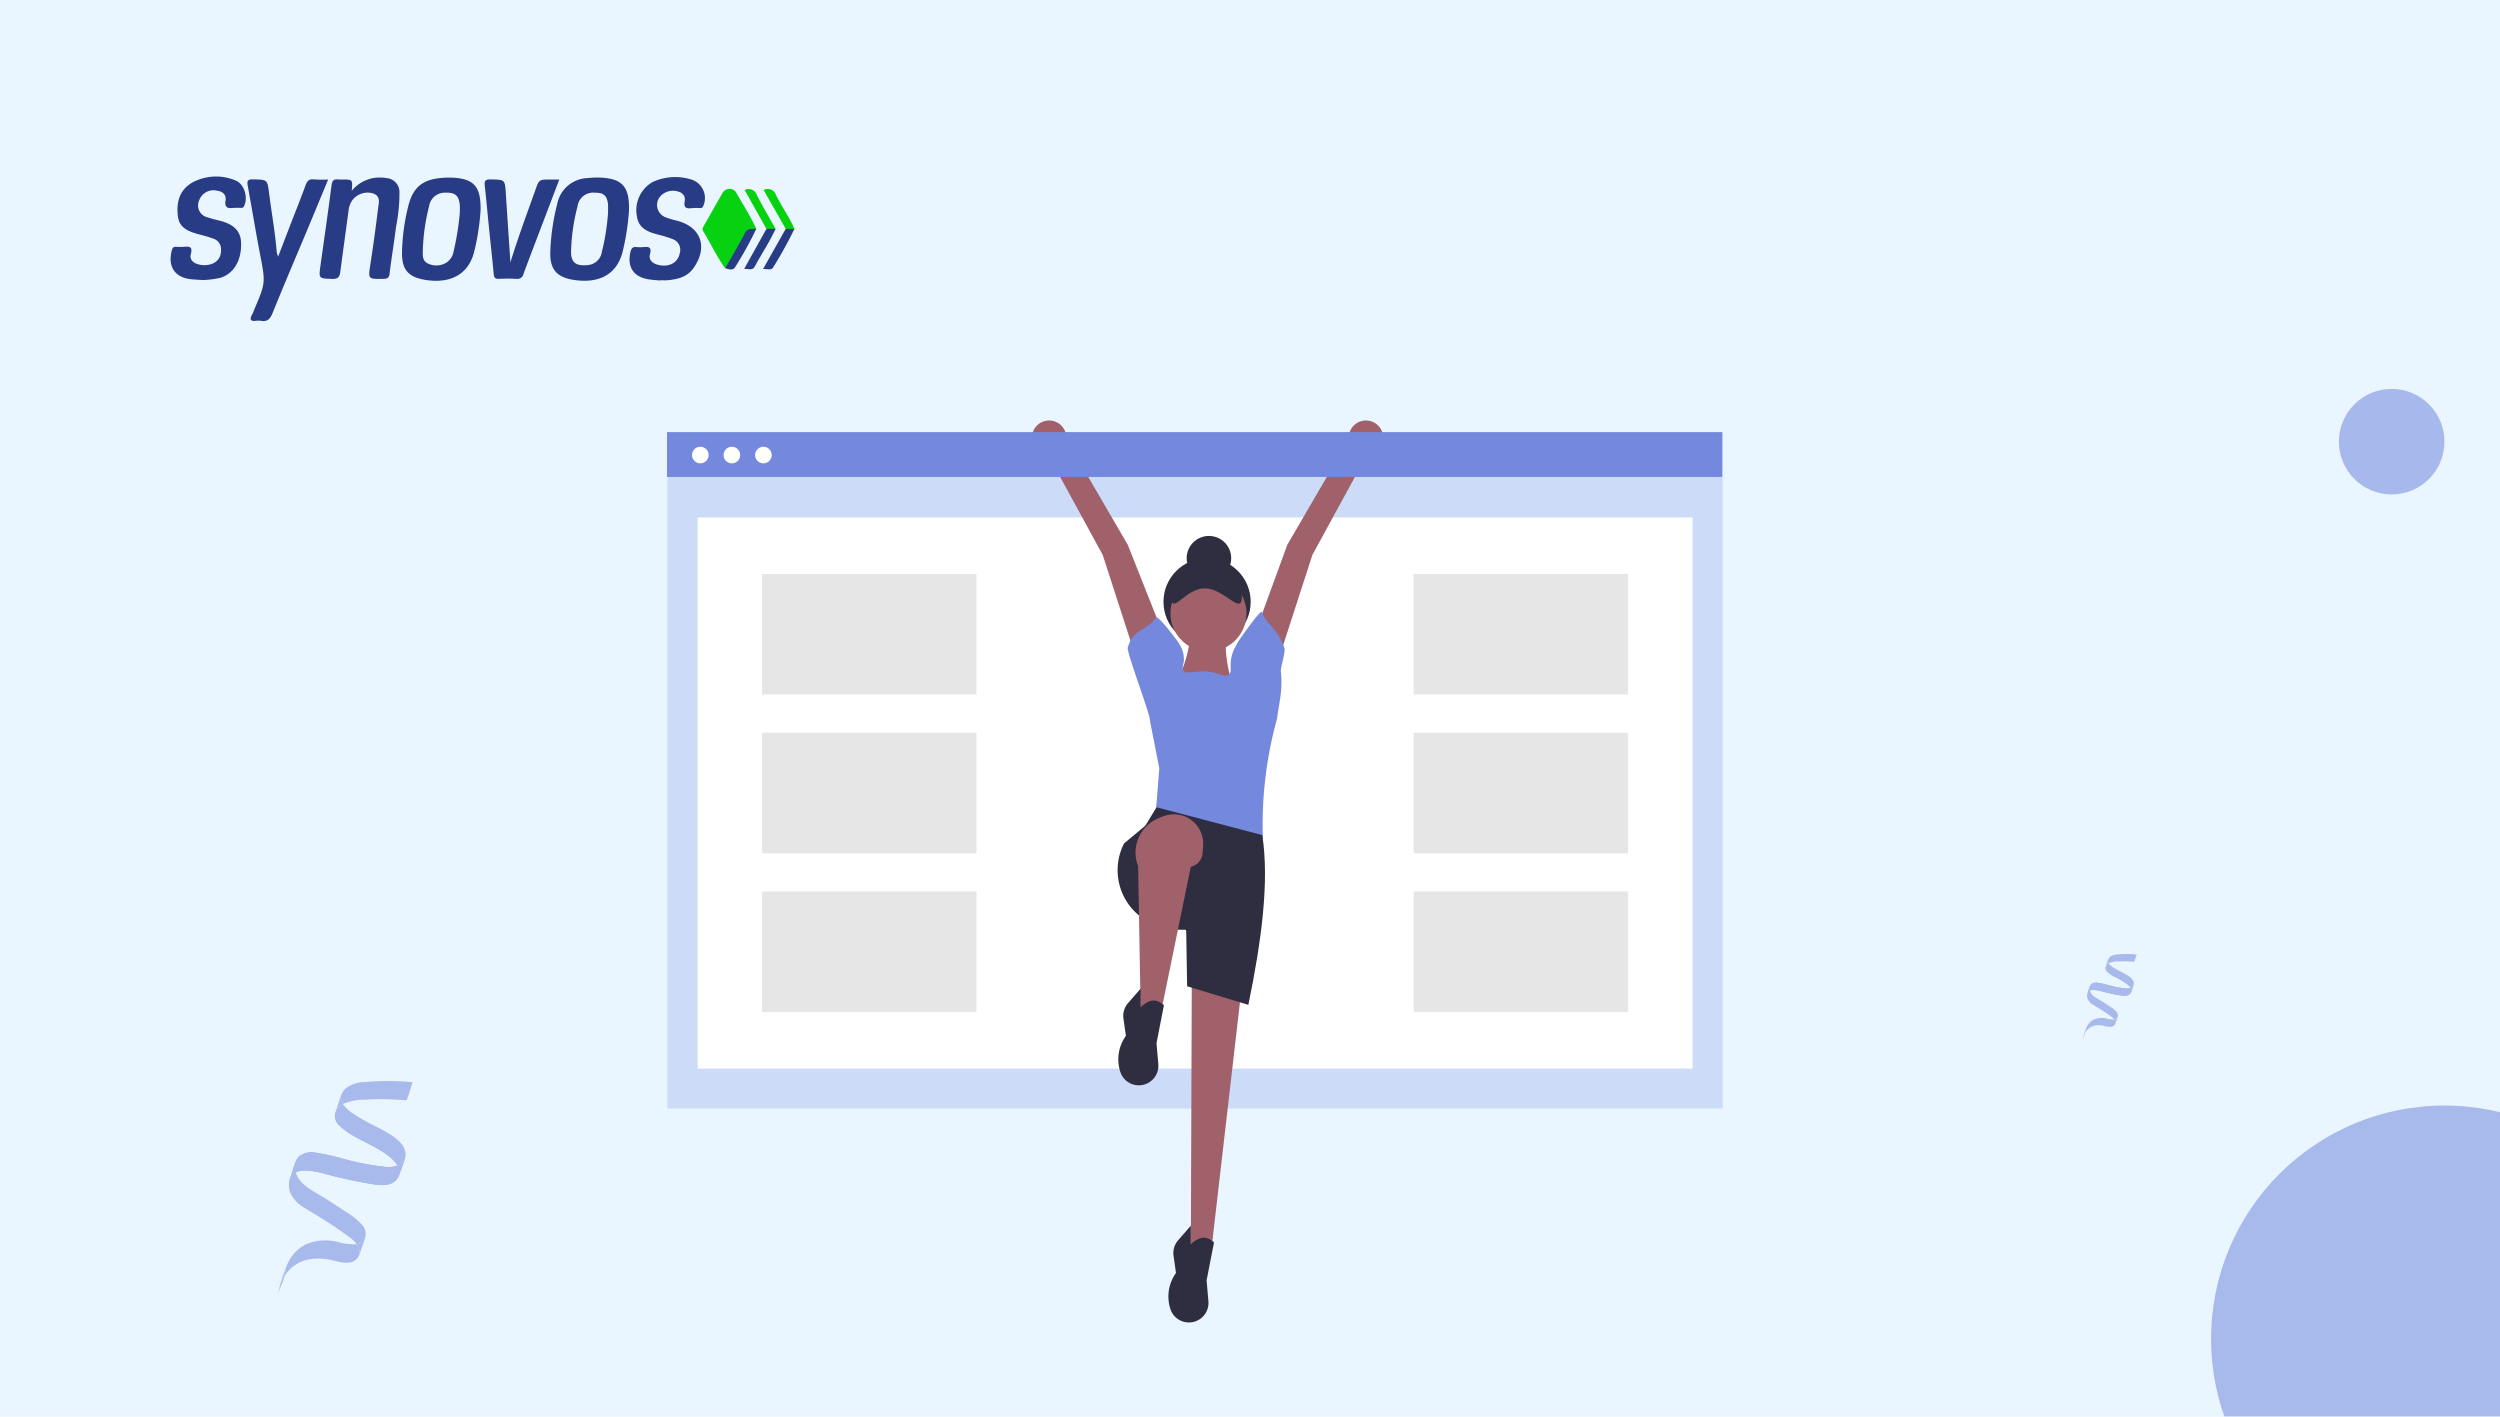 <?xml version="1.0" encoding="UTF-8"?> <svg xmlns="http://www.w3.org/2000/svg" xmlns:xlink="http://www.w3.org/1999/xlink" width="450" height="255" viewBox="0 0 450 255"><defs><clipPath id="clip-path"><rect id="Rectangle_619" data-name="Rectangle 619" width="450" height="255" fill="#7488dd"></rect></clipPath></defs><g id="Integration-Synovos_Support" data-name="Integration-Synovos Support" transform="translate(-69 -7243)"><rect id="Rectangle_618" data-name="Rectangle 618" width="450" height="255" transform="translate(69 7243)" fill="#e9f5ff"></rect><g id="Group_5087" data-name="Group 5087" transform="translate(482.813 6997.171) rotate(19)" opacity="0.558"><path id="Path_15362" data-name="Path 15362" d="M102.428,424.656a1.5,1.5,0,0,0,.072.166C102.534,424.309,102.271,424.224,102.428,424.656Z" transform="translate(-0.093 -11.687)" fill="#7488dd"></path><path id="Path_15363" data-name="Path 15363" d="M102.4,426.44c-.025.065-.041.13-.066.2C102.356,426.569,102.378,426.5,102.4,426.44Z" transform="translate(-0.065 -12.892)" fill="#7488dd"></path><path id="Path_15364" data-name="Path 15364" d="M106.019,413.136v0Z" transform="translate(-2.222 -5.111)" fill="#7488dd"></path><path id="Path_15365" data-name="Path 15365" d="M106.015,410.521q0,.564,0,1.128v0l0,.127v.018a1.243,1.243,0,0,1,.313-.687A.837.837,0,0,1,106.015,410.521Z" transform="translate(-2.217 -3.582)" fill="#7488dd"></path><path id="Path_15366" data-name="Path 15366" d="M117.978,435.729l0-.057v.046Z" transform="translate(-9.216 -18.291)" fill="#7488dd"></path><path id="Path_15367" data-name="Path 15367" d="M117.975,435.619v.045h0Z" transform="translate(-9.215 -18.238)" fill="#7488dd"></path><path id="Path_15368" data-name="Path 15368" d="M105.984,406.939a.837.837,0,0,0,.308.587,3.955,3.955,0,0,1,1.478-.848,18.914,18.914,0,0,1,2.771-.9,4.864,4.864,0,0,0,.011-.692c0-.055-.025-.687,0-.692a18.6,18.6,0,0,0-3.284,1.118,2.267,2.267,0,0,0-1.142.862,3.273,3.273,0,0,0-.151,1.521c0,.1,0,.2.006.3l0-.127Q105.983,407.5,105.984,406.939Z" transform="translate(-2.186 0)" fill="#7488dd"></path><path id="Path_15369" data-name="Path 15369" d="M118,432.7c0,.007,0,.013,0,.019s0,.026,0,.039Z" transform="translate(-9.227 -16.551)" fill="#7488dd"></path><path id="Path_15370" data-name="Path 15370" d="M106.006,413.578l0-.015v.015Z" transform="translate(-2.215 -5.351)" fill="#7488dd"></path><path id="Path_15371" data-name="Path 15371" d="M117.976,435.781h0v0Z" transform="translate(-9.216 -18.355)" fill="#7488dd"></path><path id="Path_15372" data-name="Path 15372" d="M109.619,414.2c-.034-1.169-1.8-1.366-2.669-1.5a15.808,15.808,0,0,1-1.909-.352,2.527,2.527,0,0,1-.935-.414,1.243,1.243,0,0,0-.313.687.892.892,0,0,0,.481.825,5.04,5.04,0,0,0,1.48.452,12.884,12.884,0,0,1,3.035.659,1.954,1.954,0,0,1,.471.291,1.181,1.181,0,0,0,.171-.188c.069-.094.091-.237.158-.32q0,.5,0,1l-.025-.082c-.029-.049-.045-.1-.076-.153a1.068,1.068,0,0,0-.165-.2c-.019-.019-.04-.035-.06-.052-.027.024-.055.047-.084.069a1.99,1.99,0,0,1-.651.294,18.931,18.931,0,0,1-3.385.46c-.543.051-1.09.1-1.627.2a1.55,1.55,0,0,0-1.133.617,3.332,3.332,0,0,0-.135,1.569,1.674,1.674,0,0,0,.333,1.144,2.484,2.484,0,0,0,1.384.723c.6.146,1.216.259,1.82.409.627.156,1.254.324,1.87.521a2.424,2.424,0,0,1,.69.323.792.792,0,0,0,.427-.6,1,1,0,0,0-.4-.78,4.79,4.79,0,0,0-1.6-.588q-.915-.256-1.843-.461c-.822-.182-1.922-.3-2.427-1.043a1.245,1.245,0,0,1,.4-.274,5.408,5.408,0,0,1,1.615-.308,35.054,35.054,0,0,0,3.7-.449,1.763,1.763,0,0,0,1.29-.755,1.264,1.264,0,0,0,.11-.592C109.621,414.949,109.63,414.573,109.619,414.2Zm-7.284,3.178c-.158-.432.105-.347.072.166A1.5,1.5,0,0,1,102.335,417.378Z" transform="translate(0 -4.409)" fill="#7488dd"></path><path id="Path_15373" data-name="Path 15373" d="M116.966,433.343a.981.981,0,0,1,.419.661v-.045q0-.589.01-1.178c0-.013,0-.026,0-.039A.792.792,0,0,1,116.966,433.343Z" transform="translate(-8.625 -16.578)" fill="#7488dd"></path><path id="Path_15374" data-name="Path 15374" d="M106.644,442.467a4.034,4.034,0,0,0,0,.824c0-.025,0-.051,0-.076C106.646,442.967,106.641,442.717,106.644,442.467Z" transform="translate(-2.577 -22.265)" fill="#7488dd"></path><path id="Path_15375" data-name="Path 15375" d="M106.7,442.454c-.014-.081-.025-.08-.034-.032,0,.249,0,.5,0,.747,0,.025,0,.051,0,.076s.015,0,.025-.06.012-.093.02-.139c.014-.079.032-.157.053-.234,0-.012,0-.024-.006-.036C106.739,442.669,106.722,442.562,106.7,442.454Z" transform="translate(-2.603 -22.22)" fill="#7488dd"></path><path id="Path_15376" data-name="Path 15376" d="M106.7,443.78c-.01.059-.018.075-.025.06a3.923,3.923,0,0,0,.083.915,3.3,3.3,0,0,1,.011-.692,3.649,3.649,0,0,0,0-.656c-.021.077-.039.155-.053.234C106.714,443.688,106.71,443.734,106.7,443.78Z" transform="translate(-2.608 -22.815)" fill="#7488dd"></path><path id="Path_15377" data-name="Path 15377" d="M111.379,433.378c0-.187.008-.37,0-.543q-.006.589-.01,1.178l0,.057,0-.011v0a.981.981,0,0,0-.419-.661,4.417,4.417,0,0,1-1.39.29,3.65,3.65,0,0,0-2.038.876,2.817,2.817,0,0,0-.82,1.744c-.016.175-.023.351-.025.528.009-.047.02-.048.034.032.018.108.035.215.061.322,0,.012,0,.024.006.036a2.858,2.858,0,0,1,.173-.479,2.686,2.686,0,0,1,.888-1.067,3.834,3.834,0,0,1,1.5-.571,4.572,4.572,0,0,0,1.638-.346C111.47,434.445,111.377,433.894,111.379,433.378Z" transform="translate(-2.605 -16.632)" fill="#7488dd"></path><path id="Path_15378" data-name="Path 15378" d="M109.646,417.555c-.01.029-.021.056-.032.082v-.01c-.068.083-.09.226-.158.32a1.184,1.184,0,0,1-.171.188c-.027.024-.055.047-.084.069a1.991,1.991,0,0,1-.651.294,18.931,18.931,0,0,1-3.385.46c-.543.051-1.09.1-1.627.2a1.55,1.55,0,0,0-1.133.617,1.231,1.231,0,0,0-.143.475,1.4,1.4,0,0,0,.159.581,1.614,1.614,0,0,0,.1.159,1.245,1.245,0,0,1,.4-.274,5.406,5.406,0,0,1,1.615-.308,35.071,35.071,0,0,0,3.7-.449,1.763,1.763,0,0,0,1.29-.755,1.264,1.264,0,0,0,.11-.592C109.646,418.258,109.654,417.906,109.646,417.555Z" transform="translate(-0.026 -7.696)" fill="#7488dd"></path></g><g id="Group_5088" data-name="Group 5088" transform="translate(163.813 7017.171) rotate(19)" opacity="0.558"><path id="Path_15362-2" data-name="Path 15362" d="M102.5,425.071a3.736,3.736,0,0,0,.18.413C102.768,424.205,102.111,423.994,102.5,425.071Z" transform="translate(0.006 0.717)" fill="#7488dd"></path><path id="Path_15363-2" data-name="Path 15363" d="M102.5,426.44c-.062.163-.1.325-.166.494C102.4,426.761,102.449,426.6,102.5,426.44Z" transform="translate(0.004 0.791)" fill="#7488dd"></path><path id="Path_15364-2" data-name="Path 15364" d="M106.021,413.136l0,.107v.133Z" transform="translate(0.136 0.314)" fill="#7488dd"></path><path id="Path_15365-2" data-name="Path 15365" d="M106.024,410.521q0,1.408-.005,2.816l0-.107,0,.239v-.133l-.009.317,0,.045a3.1,3.1,0,0,1,.781-1.713A2.089,2.089,0,0,1,106.024,410.521Z" transform="translate(0.136 0.22)" fill="#7488dd"></path><path id="Path_15366-2" data-name="Path 15366" d="M117.981,435.814l0-.142v.114Z" transform="translate(0.566 1.123)" fill="#7488dd"></path><path id="Path_15367-2" data-name="Path 15367" d="M117.977,435.675l0-.094,0,.206v-.112Z" transform="translate(0.566 1.119)" fill="#7488dd"></path><path id="Path_15368-2" data-name="Path 15368" d="M106.025,410.741a2.088,2.088,0,0,0,.769,1.464,9.869,9.869,0,0,1,3.687-2.115,47.193,47.193,0,0,1,6.915-2.24,12.138,12.138,0,0,0,.027-1.726c0-.138-.062-1.713-.006-1.728a46.4,46.4,0,0,0-8.194,2.791,5.655,5.655,0,0,0-2.85,2.15c-.6,1.1-.375,2.6-.377,3.8,0,.258,0,.5.016.741l.009-.317Q106.023,412.148,106.025,410.741Z" transform="translate(0.134 0)" fill="#7488dd"></path><path id="Path_15369-2" data-name="Path 15369" d="M118,432.7c0,.016-.006.032-.008.048,0,.032,0,.064.007.1Z" transform="translate(0.566 1.016)" fill="#7488dd"></path><path id="Path_15370-2" data-name="Path 15370" d="M106.006,413.627l.005-.037,0-.044Z" transform="translate(0.136 0.328)" fill="#7488dd"></path><path id="Path_15371-2" data-name="Path 15371" d="M117.976,435.782v0Z" transform="translate(0.566 1.126)" fill="#7488dd"></path><path id="Path_15372-2" data-name="Path 15372" d="M120.685,417.588c-.085-2.917-4.5-3.408-6.66-3.743a39.441,39.441,0,0,1-4.763-.877,6.305,6.305,0,0,1-2.334-1.034,3.1,3.1,0,0,0-.781,1.713,2.225,2.225,0,0,0,1.2,2.058,12.575,12.575,0,0,0,3.692,1.127c2.521.468,5.206.57,7.573,1.644a4.877,4.877,0,0,1,1.175.727,2.947,2.947,0,0,0,.426-.468c.171-.235.226-.591.395-.8q0,1.243-.005,2.486c-.021-.068-.042-.137-.063-.205-.073-.123-.112-.257-.19-.381a2.664,2.664,0,0,0-.412-.5c-.048-.047-.1-.087-.15-.13-.067.06-.137.118-.21.173a4.965,4.965,0,0,1-1.624.734,47.232,47.232,0,0,1-8.446,1.149c-1.354.126-2.719.25-4.059.492a3.868,3.868,0,0,0-2.828,1.538c-.62,1.069-.34,2.757-.338,3.915a4.178,4.178,0,0,0,.832,2.854,6.2,6.2,0,0,0,3.454,1.8c1.507.365,3.034.647,4.54,1.021,1.565.388,3.128.809,4.666,1.3a6.049,6.049,0,0,1,1.721.8,1.976,1.976,0,0,0,1.066-1.5,2.5,2.5,0,0,0-1-1.945,11.951,11.951,0,0,0-3.987-1.468q-2.284-.639-4.6-1.151c-2.052-.455-4.8-.74-6.056-2.6a3.106,3.106,0,0,1,.992-.685,13.49,13.49,0,0,1,4.029-.769,87.488,87.488,0,0,0,9.239-1.121c1.227-.268,2.6-.687,3.22-1.884a3.153,3.153,0,0,0,.273-1.476C120.69,419.456,120.712,418.519,120.685,417.588Zm-18.175,7.93c-.394-1.077.263-.866.18.413A3.735,3.735,0,0,1,102.51,425.518Z" transform="translate(0 0.271)" fill="#7488dd"></path><path id="Path_15373-2" data-name="Path 15373" d="M116.966,434.241a2.447,2.447,0,0,1,1.046,1.648l0-.206,0,.094q.012-1.47.026-2.939c0-.032-.005-.064-.007-.1A1.976,1.976,0,0,1,116.966,434.241Z" transform="translate(0.529 1.017)" fill="#7488dd"></path><path id="Path_15374-2" data-name="Path 15374" d="M106.674,442.467a10.066,10.066,0,0,0,.005,2.055c0-.063,0-.127,0-.191C106.678,443.714,106.665,443.09,106.674,442.467Z" transform="translate(0.158 1.366)" fill="#7488dd"></path><path id="Path_15375-2" data-name="Path 15375" d="M106.756,442.551c-.035-.2-.062-.2-.084-.081-.008.623,0,1.247,0,1.865,0,.063,0,.127,0,.19.017.036.037,0,.062-.15.02-.115.031-.231.051-.347.035-.2.081-.392.133-.584-.005-.03-.009-.061-.016-.09C106.843,443.087,106.8,442.82,106.756,442.551Z" transform="translate(0.16 1.364)" fill="#7488dd"></path><path id="Path_15376-2" data-name="Path 15376" d="M106.739,444.338c-.025.148-.046.186-.062.15a9.787,9.787,0,0,0,.208,2.283,8.243,8.243,0,0,1,.028-1.727,9.1,9.1,0,0,0,.009-1.638c-.052.193-.1.387-.133.584C106.77,444.107,106.759,444.223,106.739,444.338Z" transform="translate(0.16 1.4)" fill="#7488dd"></path><path id="Path_15377-2" data-name="Path 15377" d="M118.417,434.189c0-.466.021-.922-.008-1.354q-.014,1.468-.026,2.939l0,.142-.005-.028v0a2.447,2.447,0,0,0-1.046-1.648,11.018,11.018,0,0,1-3.468.723,9.107,9.107,0,0,0-5.085,2.185,7.028,7.028,0,0,0-2.047,4.351c-.04.436-.057.876-.063,1.317.022-.118.049-.12.084.081.046.269.087.537.151.8.006.029.01.06.016.09a7.136,7.136,0,0,1,.431-1.194,6.7,6.7,0,0,1,2.217-2.662,9.566,9.566,0,0,1,3.741-1.424c1.316-.245,2.924-.124,4.087-.863C118.643,436.852,118.412,435.478,118.417,434.189Z" transform="translate(0.16 1.021)" fill="#7488dd"></path><path id="Path_15378-2" data-name="Path 15378" d="M120.686,417.555c-.026.071-.053.139-.08.2v-.024c-.169.207-.224.564-.395.8a2.952,2.952,0,0,1-.426.468c-.067.06-.137.118-.21.173a4.968,4.968,0,0,1-1.624.734,47.232,47.232,0,0,1-8.446,1.149c-1.354.126-2.719.25-4.059.492a3.868,3.868,0,0,0-2.828,1.538,3.072,3.072,0,0,0-.357,1.184,3.491,3.491,0,0,0,.4,1.45,4.021,4.021,0,0,0,.259.4,3.106,3.106,0,0,1,.992-.685,13.49,13.49,0,0,1,4.029-.769,87.489,87.489,0,0,0,9.239-1.121c1.226-.268,2.6-.687,3.22-1.884a3.153,3.153,0,0,0,.273-1.476C120.687,419.31,120.706,418.43,120.686,417.555Z" transform="translate(0.002 0.472)" fill="#7488dd"></path></g><circle id="Ellipse_944" data-name="Ellipse 944" cx="9.5" cy="9.5" r="9.5" transform="translate(490 7313)" fill="#7488dd" opacity="0.558"></circle><g id="Mask_Group_23" data-name="Mask Group 23" transform="translate(69 7243)" opacity="0.558" clip-path="url(#clip-path)"><circle id="Ellipse_943" data-name="Ellipse 943" cx="42" cy="42" r="42" transform="translate(398 199)" fill="#7488dd"></circle></g><g id="Group_5095" data-name="Group 5095" transform="translate(-2730.479 6539.408)"><path id="Path_18581" data-name="Path 18581" d="M2942.351,738.467a6.486,6.486,0,0,1,6.18-2.3,2.511,2.511,0,0,1,2.415,2.576,31.193,31.193,0,0,1-.626,6.24c-.339,2.783-.81,5.55-1.146,8.333-.09.745-.315.975-1.064.989-2.864.053-2.816.087-2.388-2.685q.765-4.965,1.366-9.953c.124-1.015.559-2.259-.943-2.755a3.442,3.442,0,0,0-3.761,1.353,4.17,4.17,0,0,0-.588,1.638c-.485,3.694-1.013,7.383-1.49,11.078-.116.9-.354,1.376-1.444,1.337-2.458-.088-2.466-.02-2.13-2.436.668-4.809,1.375-9.614,1.988-14.43.115-.907.467-1.134,1.264-1.032a6.036,6.036,0,0,0,.755.005C2942.53,736.428,2942.53,736.428,2942.351,738.467Z" transform="translate(-79.563 -0.521)" fill="#283b85"></path><path id="Path_18582" data-name="Path 18582" d="M2890.551,751.226c.836-2.17,1.58-4.1,2.326-6.035.873-2.262,1.776-4.513,2.608-6.79.281-.771.629-1.182,1.528-1.072a22.2,22.2,0,0,0,2.544.02c-1.268,3.057-2.472,5.983-3.693,8.9-2.113,5.052-4.276,10.083-6.323,15.162-.435,1.078-.952,1.571-2.1,1.369a3.015,3.015,0,0,0-.879,0c-1.074.133-1.131-.324-.693-1.122.16-.292.262-.614.393-.921,2.058-4.829,2.022-4.822,1.031-9.972-.783-4.066-1.444-8.155-2.2-12.225-.165-.882-.1-1.246.968-1.219,2.566.067,2.55.008,2.87,2.533.447,3.528,1.088,7.031,1.372,10.58A5.043,5.043,0,0,0,2890.551,751.226Z" transform="translate(-41.01 -1.442)" fill="#283b85"></path><path id="Path_18583" data-name="Path 18583" d="M2835.992,754.005c-.758-.052-1.386-.086-2.013-.141-2.987-.259-4.343-2.253-3.579-5.177.132-.5.3-.712.823-.665a8.441,8.441,0,0,0,1.258,0c.917-.055,1.761-.191,1.348,1.287-.256.918.336,1.581,1.288,1.846a4,4,0,0,0,2.593-.1,2.434,2.434,0,0,0,1.548-2.371,2,2,0,0,0-1.4-2.142c-.822-.3-1.673-.532-2.52-.758-1.755-.469-3.521-1.056-3.816-3.128-.349-2.452.176-4.786,2.47-6.147a8.976,8.976,0,0,1,7.775-.478c1.658.578,2.41,3.021,1.666,4.624a.534.534,0,0,1-.57.357,11.346,11.346,0,0,0-1.384.009c-1.048.123-1.6-.071-1.4-1.356.162-1.016-.495-1.618-1.544-1.747a2.724,2.724,0,0,0-3.218,1.763,2.2,2.2,0,0,0,1.576,3.046c.706.254,1.446.416,2.175.6,2.551.652,3.759,1.917,3.812,4.006.081,3.186-1.345,5.552-3.78,6.278A17.715,17.715,0,0,1,2835.992,754.005Z" fill="#283b85"></path><path id="Path_18584" data-name="Path 18584" d="M3163.379,754.343c-.667-.065-1.337-.1-2-.2-2.795-.4-3.994-2.168-3.393-4.9.15-.683.44-1.036,1.185-.919a4.791,4.791,0,0,0,1.006.005c.9-.052,1.739-.205,1.332,1.27-.272.985.409,1.646,1.392,1.905,2.019.532,3.654-.342,3.983-2.137a2.014,2.014,0,0,0-1.24-2.458,20.117,20.117,0,0,0-2.631-.822c-1.811-.47-3.515-1.088-3.846-3.243a5.842,5.842,0,0,1,2.816-6.228,9.707,9.707,0,0,1,7.23-.367,3.5,3.5,0,0,1,1.921,4.6c-.127.346-.281.46-.615.453a9.727,9.727,0,0,0-1.509.01c-1,.135-1.456-.116-1.251-1.24a1.416,1.416,0,0,0-1.008-1.687,3.068,3.068,0,0,0-3.178.595,2.37,2.37,0,0,0,.773,3.991,14.257,14.257,0,0,0,1.919.579c4.431,1.089,5.75,4.775,3.09,8.538-1.172,1.657-2.881,2.035-4.714,2.2-.416.037-.839.006-1.258.006Z" transform="translate(-245.036 -0.255)" fill="#283b85"></path><path id="Path_18585" data-name="Path 18585" d="M3059.009,752.291c1.417-4.589,2.986-8.8,4.495-13.038.671-1.883.677-1.881,2.66-1.88h1.647c-1.061,2.784-2.07,5.43-3.076,8.077-1.129,2.969-2.268,5.935-3.37,8.914a1.12,1.12,0,0,1-1.279.886,30.374,30.374,0,0,0-3.146,0c-.635.027-.872-.179-.932-.828-.265-2.875-.59-5.745-.882-8.618-.246-2.416-.448-4.836-.73-7.248-.1-.893.049-1.232,1.068-1.207,2.563.063,2.554.005,2.718,2.529C3058.442,743.9,3058.718,747.936,3059.009,752.291Z" transform="translate(-167.656 -1.465)" fill="#283b85"></path><path id="Path_18586" data-name="Path 18586" d="M3214.049,758.4c-1.539-2.087-2.588-4.463-3.953-6.652-.241-.386-.066-.7.131-1.043,1.125-1.959,2.225-3.932,3.357-5.888a1.44,1.44,0,0,1,2.363-.177c1.255,2.209,2.643,4.346,3.7,6.667a3.842,3.842,0,0,0-2.606,2.413c-.673,1.289-1.407,2.547-2.17,3.787C3214.653,757.854,3214.5,758.267,3214.049,758.4Z" transform="translate(-284.033 -6.519)" fill="#07d211"></path><path id="Path_18587" data-name="Path 18587" d="M3226.12,779.777c1.191-2.108,2.432-4.189,3.551-6.334.506-.971,1.292-.708,2.044-.76a65.524,65.524,0,0,1-3.8,6.873C3227.516,780.26,3226.755,779.948,3226.12,779.777Z" transform="translate(-296.104 -27.896)" fill="#283c86"></path><path id="Path_18588" data-name="Path 18588" d="M3245.305,771.753c-1.075,2.347-2.521,4.491-3.74,6.759-.429.8-1.121.408-1.918.438l4.014-7.2A1.213,1.213,0,0,1,3245.305,771.753Z" transform="translate(-306.221 -26.958)" fill="#283c86"></path><path id="Path_18589" data-name="Path 18589" d="M3258.762,771.758a75.028,75.028,0,0,1-3.8,6.883c-.38.681-1.1.273-1.856.356l4.086-7.235A1.145,1.145,0,0,1,3258.762,771.758Z" transform="translate(-316.283 -26.971)" fill="#283c86"></path><path id="Path_18590" data-name="Path 18590" d="M3259.108,751.487l-1.574,0-3.97-6.984a1.534,1.534,0,0,1,2.2.848C3256.8,747.441,3258.173,749.344,3259.108,751.487Z" transform="translate(-316.628 -6.699)" fill="#07d20f"></path><path id="Path_18591" data-name="Path 18591" d="M3245.558,751.5h-1.644l-3.928-7a1.555,1.555,0,0,1,2.189.881C3243.228,747.456,3244.422,749.464,3245.558,751.5Z" transform="translate(-306.474 -6.706)" fill="#07d20f"></path><path id="Path_18592" data-name="Path 18592" d="M3110.392,736.057a14.9,14.9,0,0,0-2.385.082,5.752,5.752,0,0,0-5.518,4.671,39.518,39.518,0,0,0-1.235,8.434c-.158,3.319,1.131,4.795,4.4,5.25,4.564.635,7.635-1.143,8.622-5.151a43.829,43.829,0,0,0,1.13-7.276C3115.54,737.713,3114.231,736.273,3110.392,736.057Zm1.246,6.334a39.555,39.555,0,0,1-1.1,6.973,2.793,2.793,0,0,1-2.648,2.442c-2.152.184-2.989-.537-2.9-2.7a35.4,35.4,0,0,1,1.166-7.914,2.825,2.825,0,0,1,3.052-2.426c1.646-.029,2.294.543,2.427,2.173C3111.667,741.357,3111.638,741.776,3111.638,742.391Z" transform="translate(-202.712 -0.491)" fill="#283b85"></path><path id="Path_18593" data-name="Path 18593" d="M3004.717,736.089a14.6,14.6,0,0,0-2.384.055c-3.232.3-4.944,1.7-5.765,4.846a36.861,36.861,0,0,0-1.181,8.438c-.077,3.223,1.129,4.585,4.306,5.07,4.53.69,7.678-1.1,8.677-5.061a42.513,42.513,0,0,0,1.157-7.494C3009.6,737.714,3008.364,736.346,3004.717,736.089Zm1.073,6.26a47.7,47.7,0,0,1-1.107,6.955,3.013,3.013,0,0,1-1.41,2.132,3.5,3.5,0,0,1-3.268.081c-1-.495-.894-1.532-.87-2.444a35.72,35.72,0,0,1,1.113-7.794,2.859,2.859,0,0,1,3.007-2.493c1.7-.054,2.369.523,2.528,2.224C3005.826,741.464,3005.79,741.926,3005.79,742.349Z" transform="translate(-123.544 -0.508)" fill="#283b85"></path></g><g id="undraw_just_browsing_m0vg" transform="translate(189.063 7318.685)"><rect id="Rectangle_621" data-name="Rectangle 621" width="189.943" height="121.648" transform="translate(0.081 2.205)" fill="#a7b8ec" opacity="0.423"></rect><rect id="Rectangle_622" data-name="Rectangle 622" width="179.081" height="99.194" transform="translate(5.512 17.463)" fill="#fff"></rect><rect id="Rectangle_623" data-name="Rectangle 623" width="38.594" height="21.709" transform="translate(134.4 27.627)" fill="#e6e6e6"></rect><rect id="Rectangle_624" data-name="Rectangle 624" width="38.594" height="21.709" transform="translate(134.4 56.205)" fill="#e6e6e6"></rect><rect id="Rectangle_625" data-name="Rectangle 625" width="38.594" height="21.709" transform="translate(134.4 84.782)" fill="#e6e6e6"></rect><rect id="Rectangle_626" data-name="Rectangle 626" width="38.594" height="21.709" transform="translate(17.111 27.627)" fill="#e6e6e6"></rect><rect id="Rectangle_627" data-name="Rectangle 627" width="38.594" height="21.709" transform="translate(17.111 56.205)" fill="#e6e6e6"></rect><rect id="Rectangle_628" data-name="Rectangle 628" width="38.594" height="21.709" transform="translate(17.111 84.782)" fill="#e6e6e6"></rect><circle id="Ellipse_946" data-name="Ellipse 946" cx="7.848" cy="7.848" r="7.848" transform="translate(89.363 24.791)" fill="#2f2e41"></circle><path id="Path_18717" data-name="Path 18717" d="M661.141,96.2l2.622-2.2a3.1,3.1,0,0,0,.231-4.534h0a3.1,3.1,0,0,0-5.109,1.03l-1.251,3.2-10.019,17.2-5.093,13.943,4.091,4.926,5.51-17.032Z" transform="translate(-535.961 -88.523)" fill="#a0616a"></path><path id="Path_18718" data-name="Path 18718" d="M495.73,96.2,493.108,94a3.1,3.1,0,0,1-.231-4.534h0a3.1,3.1,0,0,1,5.109,1.03l1.251,3.2,10.019,17.2L514.85,125l-4.592,4.759-5.51-17.032Z" transform="translate(-426.322 -88.523)" fill="#a0616a"></path><circle id="Ellipse_947" data-name="Ellipse 947" cx="4.007" cy="4.007" r="4.007" transform="translate(93.537 20.783)" fill="#2f2e41"></circle><path id="Path_18719" data-name="Path 18719" d="M350.745,421.093l-3.59-.25.167-48.925,8.85,2.171Z" transform="translate(-252.866 -270.901)" fill="#a0616a"></path><path id="Path_18720" data-name="Path 18720" d="M586.041,639.553h0a3.49,3.49,0,0,1-3.217-2.337,7.253,7.253,0,0,1,.982-6.57l-.444-3.11a3.46,3.46,0,0,1,.814-2.759l2.3-2.647v3.34c1.685-1.474,2.724-1.527,4.174-.334l-1.336,6.846.326,3.751a3.517,3.517,0,0,1-3.6,3.821Z" transform="translate(-492.189 -477.198)" fill="#2f2e41"></path><path id="Path_18721" data-name="Path 18721" d="M594.148,244.21l-14.026-.334c1.987-1.932,4.834-9.34,4.341-11.522h6.846C590.487,234.6,592.078,242.226,594.148,244.21Z" transform="translate(-490.509 -193.287)" fill="#a0616a"></path><path id="Path_18722" data-name="Path 18722" d="M579.886,257.5l-19.37-5.677.668-8.349-1.67-8.516c.17-.924-4.238-12.336-4.008-13.191.922-3.419,3.337-2.946,5.093-5.427.285-.4,2.51,2.43,3.948,4.345.171.3.288.495.369.631a4.986,4.986,0,0,1,.672,3.034l0,.018h0c-.788,2.729,1.023,1.61,3.863,1.657h0c2.409.04,4.592,1.949,4.592-.46h0c0-.137-.01-.279-.016-.426a6.72,6.72,0,0,1,.846-3.534,14.613,14.613,0,0,1,.768-1.335c1.63-2.3,3.874-5.366,4-4.932.515,1.827,3.163,3.362,4.091,6.6.143.5-.718,3.519-.668,4.007.372,3.662-.334,5.677-.668,8.516A71.932,71.932,0,0,0,579.886,257.5Z" transform="translate(-472.573 -180.861)" fill="#7488dd"></path><path id="Path_18723" data-name="Path 18723" d="M582.163,380.427l-11.021-3.34-.167-10.019-8.683-16.7,3.34-5.51,19.035,5.009C585.967,358.193,584.535,368.9,582.163,380.427Z" transform="translate(-477.522 -275.236)" fill="#2f2e41"></path><path id="Path_18724" data-name="Path 18724" d="M320.09,287.055h-6.011l-11.187-15.7,4.008-3.34Z" transform="translate(-220.625 -195.222)" fill="#2f2e41"></path><path id="Path_18725" data-name="Path 18725" d="M570.026,384.366h-9.988a11.831,11.831,0,0,1-6.648-2.032,10.558,10.558,0,0,1-3.4-13.5h0l20.037,1Z" transform="translate(-467.723 -292.701)" fill="#2f2e41"></path><path id="Path_18726" data-name="Path 18726" d="M569.862,359.059l-8.793-.266q-.049-.125-.094-.252a6.694,6.694,0,0,1,3.843-8.32c.328-.138.66-.265,1-.383a5.252,5.252,0,0,1,6.981,4.868,13.228,13.228,0,0,1-.125,2,2.749,2.749,0,0,1-2.813,2.352Z" transform="translate(-476.298 -278.648)" fill="#a0616a"></path><path id="Path_18727" data-name="Path 18727" d="M316.12,318.089h-3.506l-.5-28.386,9.852-.167Z" transform="translate(-227.341 -210.895)" fill="#a0616a"></path><path id="Path_18728" data-name="Path 18728" d="M552.842,482.386h0a3.49,3.49,0,0,1-3.217-2.337,7.253,7.253,0,0,1,.982-6.57l-.444-3.11a3.459,3.459,0,0,1,.814-2.759l2.3-2.647v3.34c1.685-1.474,2.724-1.527,4.174-.334l-1.336,6.846.326,3.751a3.517,3.517,0,0,1-3.6,3.821Z" transform="translate(-468.007 -362.718)" fill="#2f2e41"></path><circle id="Ellipse_948" data-name="Ellipse 948" cx="6.846" cy="6.846" r="6.846" transform="translate(90.615 27.88)" fill="#a0616a"></circle><path id="Path_18729" data-name="Path 18729" d="M597.116,188.287c0,3.5-3.175-1.5-6.679-1.5s-6.011,5.007-6.011,1.5a6.345,6.345,0,0,1,12.69,0Z" transform="translate(-493.643 -156.566)" fill="#2f2e41"></path><rect id="Rectangle_629" data-name="Rectangle 629" width="189.943" height="8.069" transform="translate(0 2.097)" fill="#7488dd"></rect><circle id="Ellipse_949" data-name="Ellipse 949" cx="1.496" cy="1.496" r="1.496" transform="translate(4.501 4.727)" fill="#fff"></circle><circle id="Ellipse_950" data-name="Ellipse 950" cx="1.496" cy="1.496" r="1.496" transform="translate(10.178 4.727)" fill="#fff"></circle><circle id="Ellipse_951" data-name="Ellipse 951" cx="1.496" cy="1.496" r="1.496" transform="translate(15.855 4.727)" fill="#fff"></circle></g></g></svg> 
